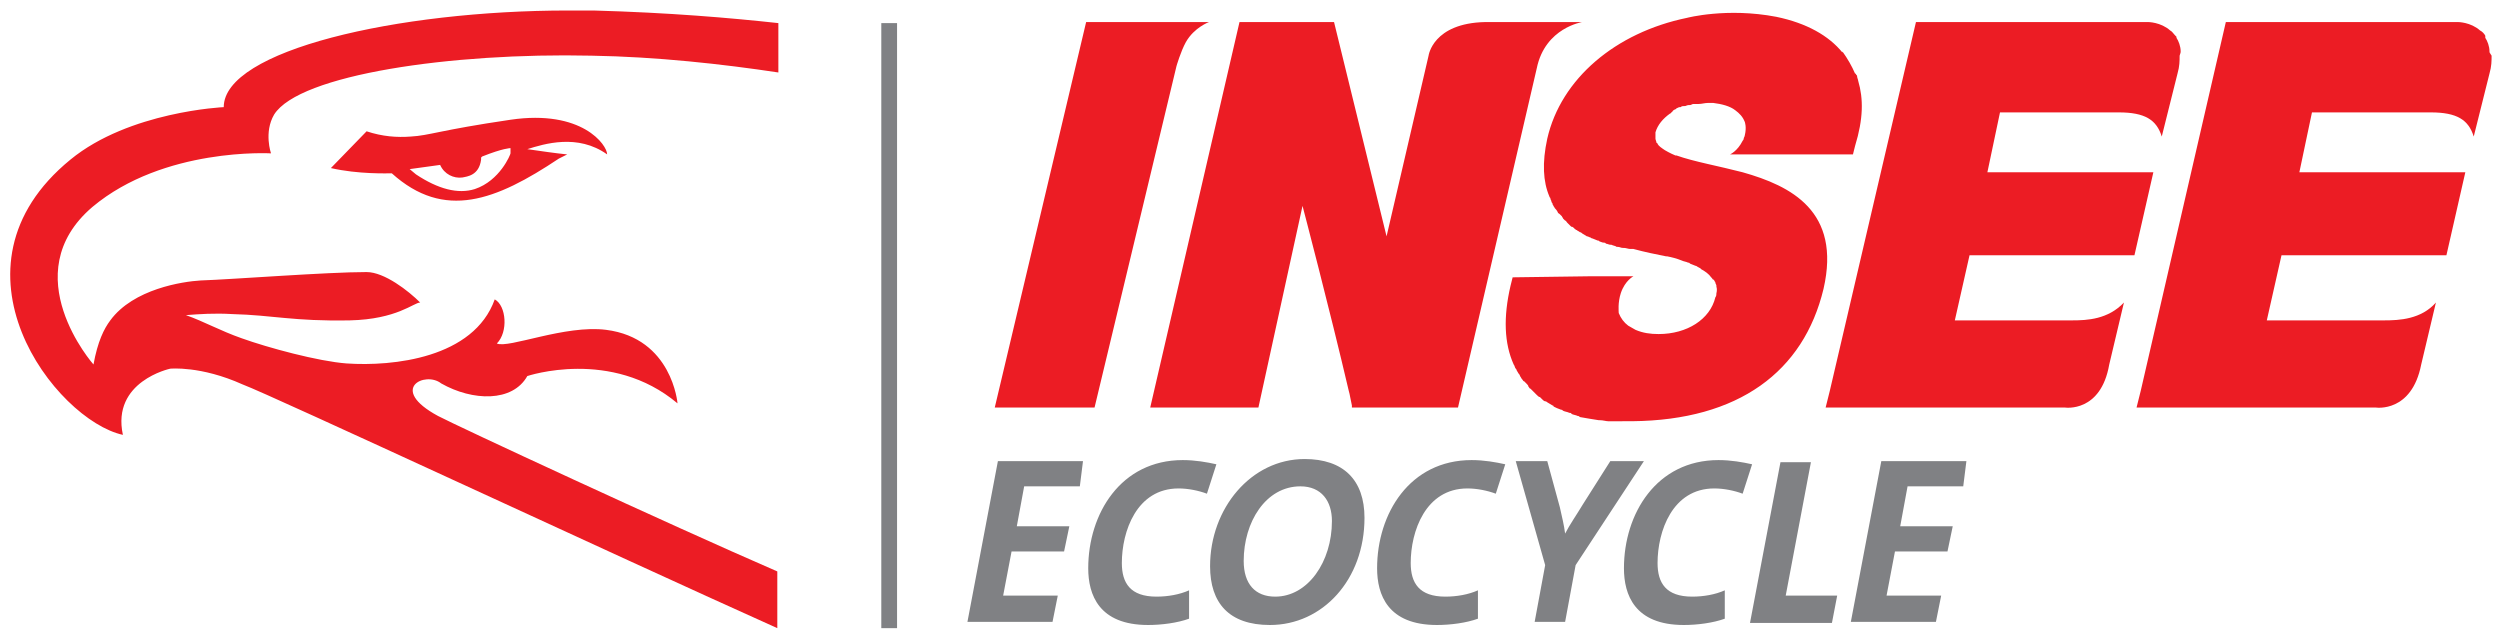<svg xmlns="http://www.w3.org/2000/svg" id="Layer_1" x="0" y="0" viewBox="0 0 238 61" xml:space="preserve"><style>.st0{fill:#808184}.st1{fill:#ec1c24}</style><path class="st0" d="M83.9 2.2h1.5v57.6h-1.5z"></path><path class="st1" d="M74.1 2.2c-4.6-.5-10.4-1-17.6-1.2h-2.4c-16.3 0-32.8 3.8-32.8 9.2 0 0-9 .4-14.6 5-12.6 10.3-1.4 24.8 5 26.2-1.1-5.1 4.5-6.3 4.5-6.3s2.9-.3 6.9 1.5c2.7 1 35.3 16.2 50.9 23.2v-5.4c-10.6-4.6-30.6-13.9-32.3-14.8-4.8-2.6-1.2-4.3.3-3.1 3 1.7 6.8 1.8 8.2-.7 0 0 8-2.7 14.3 2.6 0 0-.5-6.2-6.8-7-3.9-.5-9.3 1.8-10.4 1.3 1.1-1.1.9-3.6-.2-4.2-2 5.6-9.7 6.4-14.1 6.1-2.7-.2-7.5-1.5-10-2.4-2-.7-3.6-1.6-5.3-2.2 1.3-.1 2.7-.2 4.4-.1 3.9.1 5.8.7 11.2.6 4.5-.1 6.1-1.7 6.7-1.7-1.1-1.1-3.4-2.9-5.1-2.9-3.8 0-12.8.7-15.8.8-1.7.1-6.4.8-8.6 3.8-.6.8-1.2 2-1.6 4.2 0 0-7.6-8.6-.1-15 6.8-5.7 17-5.1 17-5.1s-.7-2 .3-3.7C28.5 7.1 43 5 56.3 5.3c6.2.1 12.5.8 17.8 1.6V2.2zM57.8 14.7c0-.9-2.4-4.3-9.2-3.3-6.8 1-7.7 1.5-9.5 1.6-1.3.1-2.7 0-4.2-.5L31.5 16c2.6.6 5.4.5 5.8.5 5 4.5 9.9 2.6 15.9-1.4l.8-.4-.9-.1s-1.6-.2-2.9-.4c1.6-.5 4.8-1.5 7.6.5zm-9.2-.1c0 .1-1 2.6-3.4 3.4-1.6.5-3.5 0-5.6-1.4l-.6-.5 2.9-.4c.4.9 1.3 1.3 2.1 1.2.5-.1 1.6-.2 1.8-1.7V15l.1-.1c2-.8 2.7-.8 2.7-.8v.5zM165 14.1s.2-.1.5-.3c-.3.2-.5.3-.5.3m11.9-6.4c0-.1-.1-.3-.1-.4 0-.1 0-.1-.1-.2 0 0 0-.1-.1-.1-.3-.7-.7-1.4-1.2-2.1V5c-1.3-1.6-3.4-2.8-6.3-3.4-4.7-.9-8.5.1-8.5.1-6.8 1.4-12 5.8-13.3 11.5-.5 2.3-.4 4.1.2 5.5 0 .1.1.1.1.2s.1.2.1.3c0 .1.1.1.1.2s.1.2.1.2c0 .1.1.1.1.2.1.1.2.2.3.4 0 .1.1.1.2.2l.2.2c0 .1.1.1.1.2l.2.2c.1 0 .1.1.2.2l.3.3c.1.1.1.1.2.1.1.1.2.1.2.2.1 0 .1.1.2.1.1.1.2.1.3.2.1 0 .2.1.2.1.1.1.2.1.3.2.1 0 .1.1.2.1s.2.1.3.1c0 0 .1.1.2.1.2.1.3.1.5.2.1 0 .1 0 .2.1.1 0 .2.1.4.1.1 0 .1 0 .2.1.1 0 .3.1.4.1h.1c.2.1.4.1.5.2h.1c.2 0 .3.1.5.1h.1c.2 0 .4.1.6.1h.3c1.1.3 2.1.5 3.1.7h.1c.5.1.9.2 1.4.4.2.1.4.1.6.2.1 0 .1 0 .2.1.2.1.3.1.5.2.1 0 .2.1.2.1.1 0 .1.1.2.1 0 0 .1 0 .1.1.4.2.8.5 1 .8l.1.1s0 .1.1.1l.1.1c0 .1.1.1.1.2s.1.2.1.3v.1c.1.3 0 .6 0 .6 0 .1 0 .3-.1.4-.5 2.1-2.7 3.5-5.4 3.5-.8 0-1.5-.1-2.2-.4l-.7-.4c-.4-.3-.7-.7-.9-1.2 0-.1-.1-1 .2-1.9.4-1.2 1.2-1.6 1.2-1.6h-4.2l-7.3.1-.2.8c-.7 3-.6 5.5.3 7.5.1.1.1.3.2.4 0 0 .1.1.1.2.1.1.1.2.2.3.1.1.1.2.1.2.1.1.1.2.2.3.1.1.1.2.2.2l.2.2c.1.1.2.2.2.3.1.1.1.2.2.2l.4.4.2.2c.1.1.2.2.3.2l.2.2c.1.1.2.2.3.2.1 0 .2.1.2.1.2.1.3.2.5.3 0 0 .1 0 .1.1.2.1.4.2.7.3.1 0 .1 0 .2.1.2.1.4.1.6.2.1 0 .2 0 .2.1.2.1.4.1.6.2.1 0 .1 0 .2.1.6.1 1.1.2 1.8.3h.1c.3 0 .6.1.8.1H155.4c10.1-.1 16.3-4.7 18.2-12.6 1.7-7.4-3.1-9.8-7.7-11.1-2.3-.6-4.6-1-6.3-1.6h-.1c-.5-.2-1-.5-1-.5-.3-.2-.6-.4-.7-.6 0 0 0-.1-.1-.1 0-.1-.1-.3-.1-.4v-.1-.3-.2c.2-.7.7-1.3 1.4-1.8 0 0 .1 0 .1-.1.1 0 .1-.1.2-.2.1 0 .1-.1.2-.1s.1-.1.1-.1c.1 0 .2-.1.3-.1h.1c.1-.1.2-.1.3-.1h.1c.1 0 .2-.1.4-.1h.1c.1 0 .2-.1.3-.1h.5c.3 0 .6-.1.9-.1h.5c.8.1 1.6.3 2.1.7.4.3.7.6.9 1.1 0 0 .2.5 0 1.3 0 .1-.1.2-.1.3 0 0 0 .1-.1.2-.5 1-1.2 1.3-1.2 1.3h11.7l.2-.8c.8-2.6.8-4.5.3-6.2zM115.1 2.1h-11.7l-8.7 36.7h9.5L112 6.3s.4-1.4.9-2.3c.8-1.4 2.2-1.9 2.2-1.9z"></path><path class="st1" d="M150.6 2.1h-9.2c-5 .1-5.4 3.2-5.4 3.2l-4 17.2-5-20.4h-9l-8.5 36.7h10.3l4.2-19.2s2.6 9.9 4.4 17.6c.1.3.2 1 .3 1.4v.2h10.1s6.6-28.4 7.5-32.3c.8-3.9 4.4-4.4 4.3-4.4zM207.6 4.9s-.1 0 0 0c0-.5-.2-1-.4-1.3v-.1l-.1-.1c-.2-.2-.3-.4-.5-.5-.9-.8-2.1-.8-2.1-.8h-22.1l-8.2 35.1-.4 1.6h22.8s3.4.5 4.2-4.1l1.4-5.9c-1.5 1.6-3.5 1.7-4.9 1.7h-11.2l1.4-6.2h15.7l1.8-7.9h-15.8l1.2-5.7h11.3c2.5 0 3.6.7 4.1 2.3l1.5-6c.2-.7.2-1.2.2-1.7.1-.3.1-.3.1-.4M237 4.9c0-.5-.2-1-.4-1.3v-.1-.1c-.1-.2-.3-.4-.5-.5-.9-.8-2.1-.8-2.1-.8h-22.1l-8.1 35.1-.4 1.6h22.8s3.4.5 4.3-4.1l1.4-5.9c-1.4 1.6-3.5 1.7-4.9 1.7h-11.2l1.4-6.2h15.7l1.8-7.9h-15.8l1.2-5.7h11.3c2.5 0 3.6.7 4.1 2.3l1.5-6c.2-.7.2-1.2.2-1.7-.2-.3-.2-.3-.2-.4"></path><path class="st0" d="M187.2 43.9h-8.1l-2.9 15.3h8.1l.5-2.5h-5.2l.8-4.2h5l.5-2.4h-5l.7-3.8h5.3l.3-2.4zm-12.3 12.8H170l2.4-12.7h-2.9l-2.9 15.3h7.8l.5-2.6zm-8.1-12.5c-.9-.2-2-.4-3.2-.4-5.9 0-9 5.1-9 10.3 0 2.5 1 5.4 5.7 5.4 1.3 0 2.8-.2 3.9-.6v-2.7c-.9.4-2 .6-3.1.6-2.5 0-3.3-1.3-3.3-3.2 0-3 1.4-7.1 5.4-7.1.9 0 1.9.2 2.7.5l.9-2.8zm-10.3-.3h-3.2l-2.6 4.1c-.6 1-1.3 2-1.7 2.8-.1-.8-.3-1.6-.5-2.5l-1.2-4.4h-3l2.8 9.9-1 5.4h2.9l1-5.4 6.5-9.9zm-13.2.3c-.9-.2-2-.4-3.2-.4-5.9 0-9 5.1-9 10.3 0 2.5 1 5.4 5.7 5.4 1.3 0 2.8-.2 3.9-.6v-2.7c-.9.4-2 .6-3.1.6-2.5 0-3.3-1.3-3.3-3.2 0-3 1.4-7.1 5.4-7.1.9 0 1.9.2 2.7.5l.9-2.8zm-16.5 5.4c0 3.9-2.3 7.2-5.4 7.2-1.9 0-3-1.2-3-3.4 0-3.7 2.1-7.1 5.4-7.1 2 0 3 1.4 3 3.3zm3.1-.3c0-3.6-2-5.6-5.7-5.6-5.1 0-9 4.7-9 10.2 0 3.5 1.8 5.6 5.7 5.6 5 0 9-4.3 9-10.2zm-14.1-5.1c-.9-.2-2-.4-3.2-.4-5.9 0-9 5.1-9 10.3 0 2.5 1 5.4 5.7 5.4 1.3 0 2.8-.2 3.9-.6v-2.7c-.9.4-2 .6-3.1.6-2.5 0-3.3-1.3-3.3-3.2 0-3 1.4-7.1 5.4-7.1.9 0 1.9.2 2.7.5l.9-2.8zm-12.7-.3H95l-2.9 15.3h8.1l.5-2.5h-5.2l.8-4.2h5l.5-2.4h-5l.7-3.8h5.3l.3-2.4z"></path></svg>